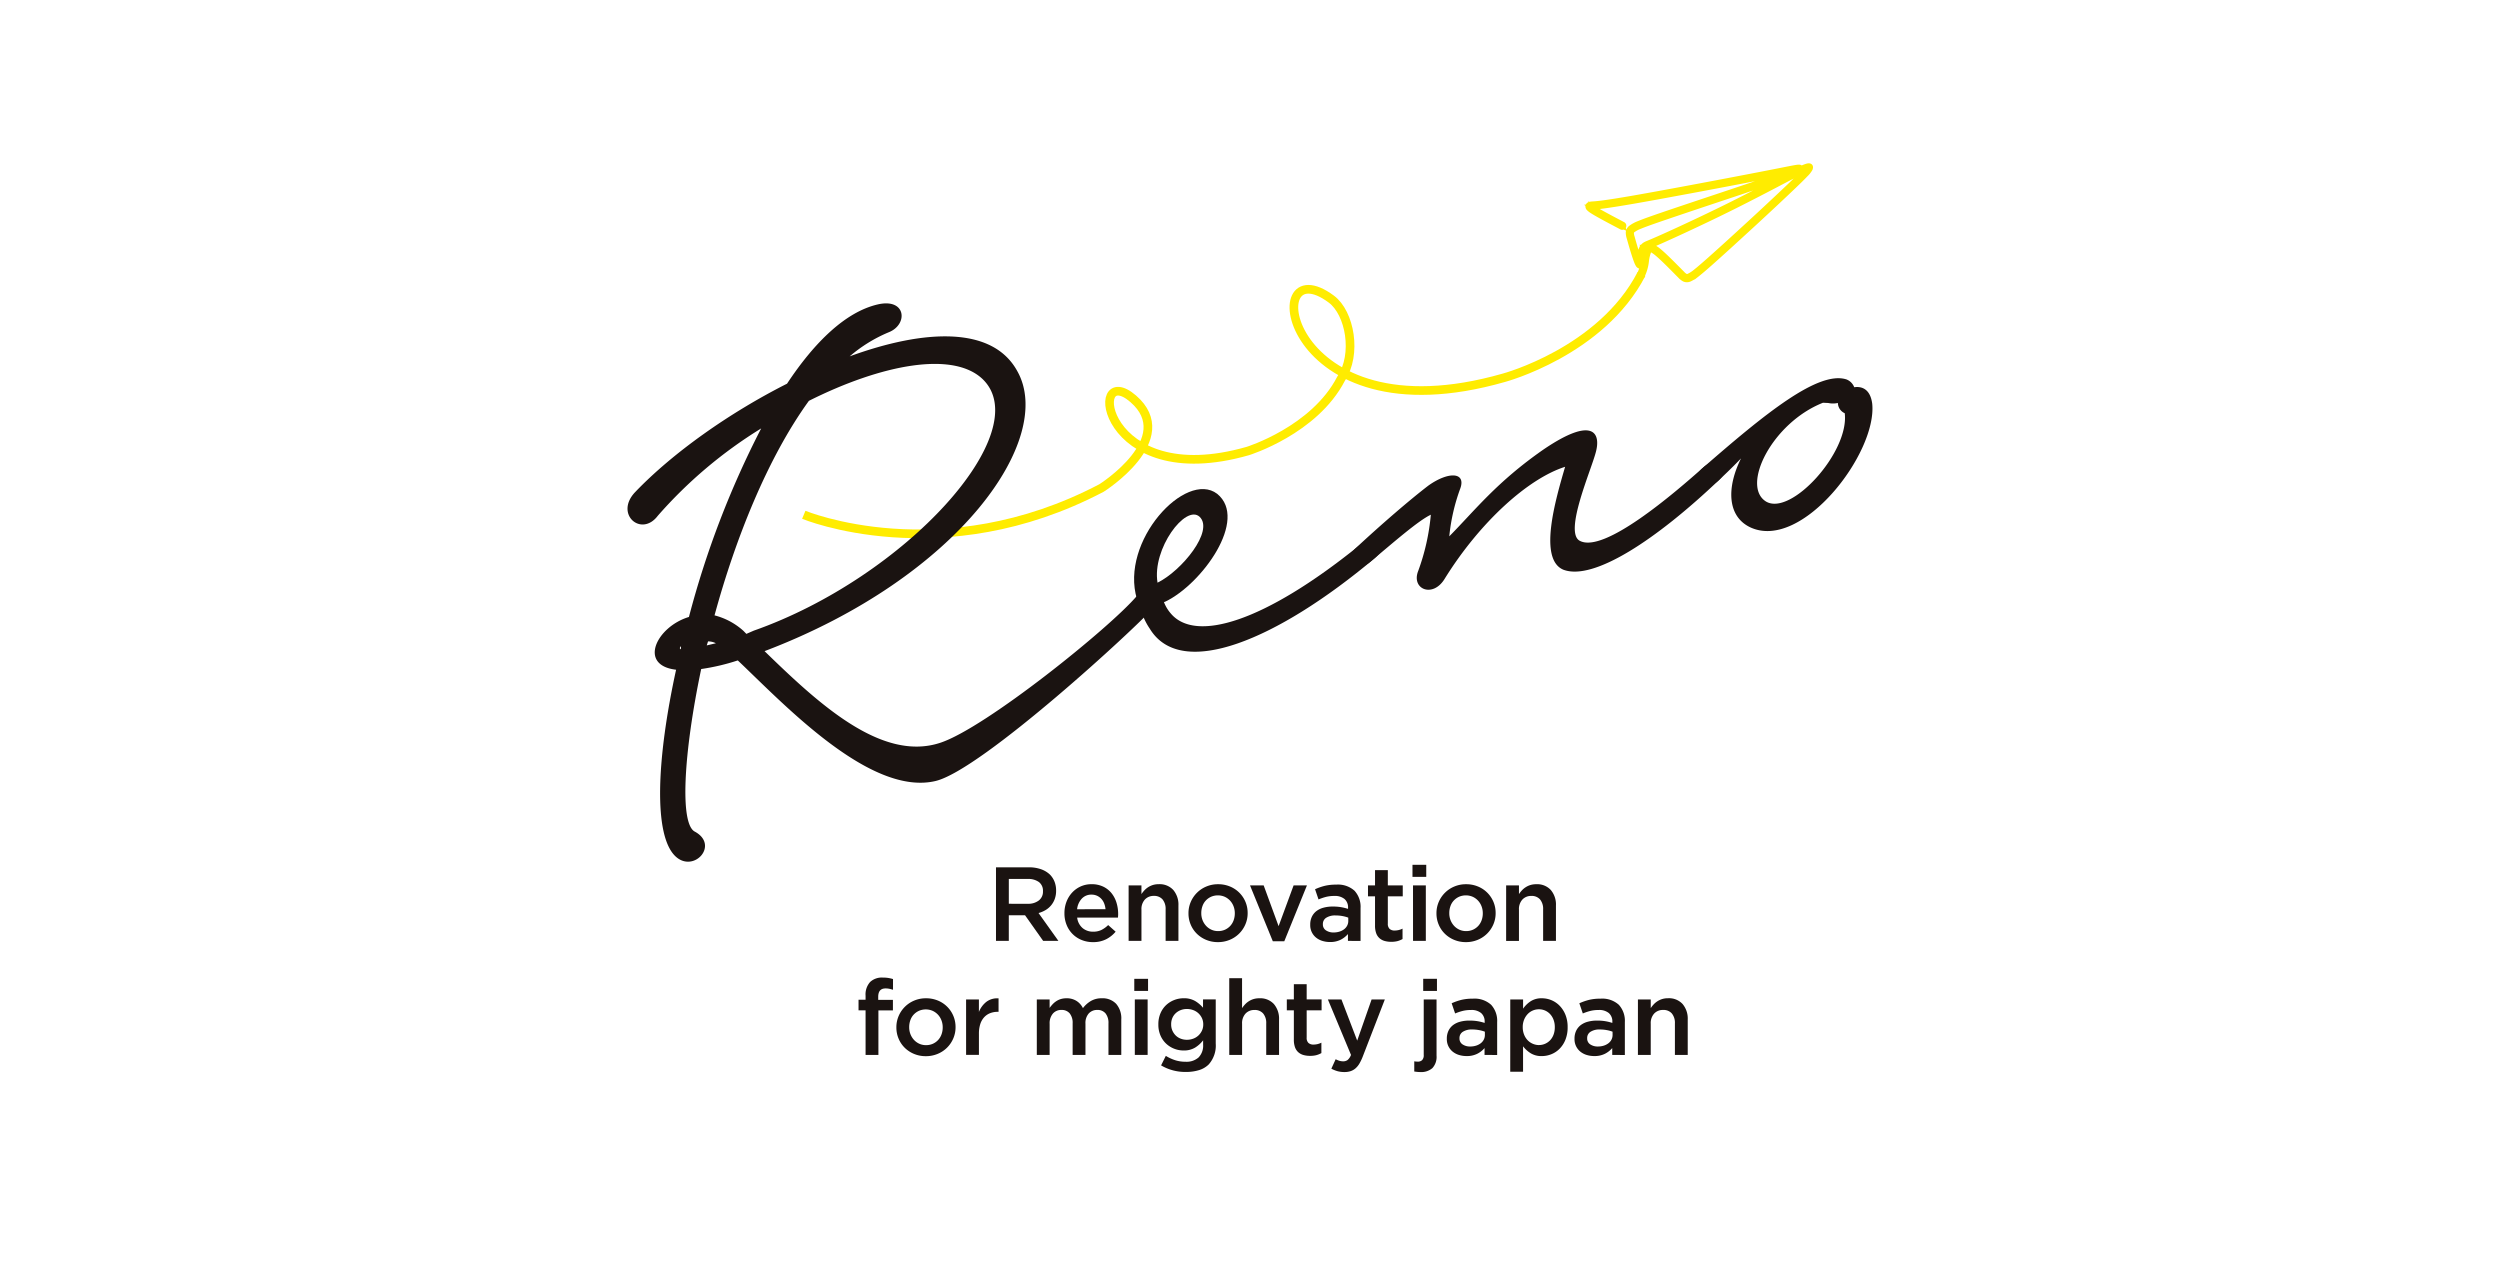 <svg xmlns="http://www.w3.org/2000/svg" xmlns:xlink="http://www.w3.org/1999/xlink" width="375" height="193" viewBox="0 0 375 193">
  <defs>
    <clipPath id="clip-path">
      <rect id="長方形_10311" data-name="長方形 10311" width="375" height="193" transform="translate(233 7659)" fill="#fff" stroke="#707070" stroke-width="1"/>
    </clipPath>
  </defs>
  <g id="マスクグループ_29449" data-name="マスクグループ 29449" transform="translate(-233 -7659)" clip-path="url(#clip-path)">
    <g id="グループ_35189" data-name="グループ 35189" transform="translate(242.245 7331.26)">
      <g id="グループ_443" data-name="グループ 443" transform="translate(119.535 457.458)">
        <g id="グループ_442" data-name="グループ 442" transform="translate(0)">
          <path id="パス_320" data-name="パス 320" d="M152.73,481.766h4.919a5.4,5.4,0,0,1,1.844.291,3.713,3.713,0,0,1,1.34.812,3.2,3.2,0,0,1,.678,1.056,3.585,3.585,0,0,1,.236,1.325v.031a3.573,3.573,0,0,1-.2,1.222,3.212,3.212,0,0,1-.543.961,3.27,3.27,0,0,1-.828.71,4.136,4.136,0,0,1-1.064.45l2.979,4.177h-2.286l-2.719-3.846h-2.435V492.8H152.73Zm4.77,5.469a2.567,2.567,0,0,0,1.66-.5,1.648,1.648,0,0,0,.616-1.353v-.032a1.631,1.631,0,0,0-.6-1.369,2.7,2.7,0,0,0-1.692-.467h-2.83v3.72Z" transform="translate(-132.111 -481.387)" fill="#1a1311"/>
          <path id="パス_321" data-name="パス 321" d="M169.606,493.566a4.425,4.425,0,0,1-1.679-.316A4.022,4.022,0,0,1,165.666,491a4.53,4.53,0,0,1-.332-1.757v-.032a4.708,4.708,0,0,1,.3-1.686,4.238,4.238,0,0,1,.843-1.379,3.966,3.966,0,0,1,1.285-.93,3.9,3.9,0,0,1,1.639-.339,3.945,3.945,0,0,1,1.742.362,3.586,3.586,0,0,1,1.246.977,4.268,4.268,0,0,1,.749,1.426,5.745,5.745,0,0,1,.252,1.711c0,.084,0,.171-.008.26s-.013.181-.023.275h-6.116a2.43,2.43,0,0,0,.812,1.569,2.4,2.4,0,0,0,1.584.543,2.778,2.778,0,0,0,1.229-.253,3.962,3.962,0,0,0,1.025-.74l1.119.993a4.611,4.611,0,0,1-1.426,1.136A4.291,4.291,0,0,1,169.606,493.566Zm1.891-4.934a3.223,3.223,0,0,0-.2-.858,2.186,2.186,0,0,0-.426-.694,2.015,2.015,0,0,0-.638-.465,1.964,1.964,0,0,0-.843-.174,1.924,1.924,0,0,0-1.458.607,2.74,2.74,0,0,0-.7,1.584Z" transform="translate(-134.447 -481.965)" fill="#1a1311"/>
          <path id="パス_322" data-name="パス 322" d="M177.15,485.055h1.923v1.305a4.573,4.573,0,0,1,.448-.564,2.917,2.917,0,0,1,1.273-.8,2.954,2.954,0,0,1,.872-.119,2.767,2.767,0,0,1,2.185.867,3.384,3.384,0,0,1,.77,2.333v5.3H182.7v-4.718a2.212,2.212,0,0,0-.461-1.5,1.642,1.642,0,0,0-1.305-.527,1.771,1.771,0,0,0-1.343.543,2.118,2.118,0,0,0-.516,1.518v4.687H177.15Z" transform="translate(-136.637 -481.965)" fill="#1a1311"/>
          <path id="パス_323" data-name="パス 323" d="M192.583,493.566a4.524,4.524,0,0,1-1.758-.339,4.348,4.348,0,0,1-1.4-.922,4.156,4.156,0,0,1-.922-1.371,4.27,4.27,0,0,1-.332-1.671v-.032a4.231,4.231,0,0,1,.339-1.687,4.345,4.345,0,0,1,2.333-2.316,4.445,4.445,0,0,1,1.773-.347,4.562,4.562,0,0,1,1.774.339,4.26,4.26,0,0,1,2.656,3.98v.031a4.17,4.17,0,0,1-.339,1.67,4.315,4.315,0,0,1-2.341,2.318A4.532,4.532,0,0,1,192.583,493.566Zm.031-1.655a2.464,2.464,0,0,0,1.042-.213,2.418,2.418,0,0,0,.791-.575,2.5,2.5,0,0,0,.5-.843,3,3,0,0,0,.173-1.017v-.032a2.871,2.871,0,0,0-.188-1.04,2.613,2.613,0,0,0-.525-.851,2.532,2.532,0,0,0-.8-.576,2.591,2.591,0,0,0-2.052,0,2.5,2.5,0,0,0-.791.569,2.383,2.383,0,0,0-.5.843,3.055,3.055,0,0,0-.172,1.025v.031a2.8,2.8,0,0,0,.187,1.032,2.722,2.722,0,0,0,.525.851,2.463,2.463,0,0,0,.8.583A2.388,2.388,0,0,0,192.614,491.911Z" transform="translate(-138.679 -481.965)" fill="#1a1311"/>
          <path id="パス_324" data-name="パス 324" d="M199.5,485.094h2.049l2.239,6.116,2.253-6.116h2l-3.4,8.385h-1.718Z" transform="translate(-140.779 -482.004)" fill="#1a1311"/>
          <path id="パス_325" data-name="パス 325" d="M216.247,493.388v-1.025a3.559,3.559,0,0,1-1.088.851,3.435,3.435,0,0,1-1.607.346,3.807,3.807,0,0,1-1.135-.165,2.794,2.794,0,0,1-.938-.488,2.38,2.38,0,0,1-.89-1.916v-.031a2.707,2.707,0,0,1,.252-1.206,2.361,2.361,0,0,1,.7-.851,3.052,3.052,0,0,1,1.072-.5,5.241,5.241,0,0,1,1.348-.166,7.363,7.363,0,0,1,1.284.1,7.73,7.73,0,0,1,1.017.252v-.157a1.656,1.656,0,0,0-.528-1.324,2.257,2.257,0,0,0-1.521-.458,5.124,5.124,0,0,0-1.261.142,8.363,8.363,0,0,0-1.119.379l-.52-1.529a8.788,8.788,0,0,1,1.418-.5,7.039,7.039,0,0,1,1.75-.19,3.7,3.7,0,0,1,2.758.922,3.564,3.564,0,0,1,.9,2.594v4.933Zm.047-3.484a4.861,4.861,0,0,0-.859-.236,5.634,5.634,0,0,0-1.048-.094,2.454,2.454,0,0,0-1.4.347,1.089,1.089,0,0,0-.5.946v.032a1.036,1.036,0,0,0,.464.914,1.992,1.992,0,0,0,1.143.315,2.888,2.888,0,0,0,.875-.127,2.251,2.251,0,0,0,.7-.354,1.625,1.625,0,0,0,.465-.552,1.551,1.551,0,0,0,.165-.717Z" transform="translate(-142.835 -481.975)" fill="#1a1311"/>
          <path id="パス_326" data-name="パス 326" d="M224.691,493.037a3.543,3.543,0,0,1-.965-.125,1.98,1.98,0,0,1-.771-.41,1.825,1.825,0,0,1-.5-.749,3.3,3.3,0,0,1-.175-1.159v-4.382h-1.056v-1.638h1.056v-2.286H224.2v2.286h2.238v1.638H224.2V490.3a1.032,1.032,0,0,0,.267.8,1.084,1.084,0,0,0,.757.245,2.61,2.61,0,0,0,1.182-.284v1.56a3.333,3.333,0,0,1-.771.316A3.707,3.707,0,0,1,224.691,493.037Z" transform="translate(-144.806 -481.484)" fill="#1a1311"/>
          <path id="パス_327" data-name="パス 327" d="M229.417,481.3h2.065v1.813h-2.065Zm.079,3.09h1.923v8.322H229.5Z" transform="translate(-146.325 -481.301)" fill="#1a1311"/>
          <path id="パス_328" data-name="パス 328" d="M238.245,493.566a4.524,4.524,0,0,1-1.758-.339,4.348,4.348,0,0,1-1.4-.922,4.155,4.155,0,0,1-.922-1.371,4.27,4.27,0,0,1-.332-1.671v-.032a4.231,4.231,0,0,1,.339-1.687,4.345,4.345,0,0,1,2.333-2.316,4.446,4.446,0,0,1,1.773-.347,4.561,4.561,0,0,1,1.773.339,4.259,4.259,0,0,1,2.325,2.3,4.256,4.256,0,0,1,.332,1.68v.031a4.183,4.183,0,0,1-.339,1.67,4.32,4.32,0,0,1-2.341,2.318A4.532,4.532,0,0,1,238.245,493.566Zm.032-1.655a2.462,2.462,0,0,0,1.041-.213,2.418,2.418,0,0,0,.791-.575,2.5,2.5,0,0,0,.5-.843,3,3,0,0,0,.173-1.017v-.032a2.872,2.872,0,0,0-.188-1.04,2.614,2.614,0,0,0-.525-.851,2.532,2.532,0,0,0-.8-.576,2.591,2.591,0,0,0-2.052,0,2.492,2.492,0,0,0-.79.569,2.374,2.374,0,0,0-.5.843,3.055,3.055,0,0,0-.172,1.025v.031a2.82,2.82,0,0,0,.187,1.032,2.737,2.737,0,0,0,.525.851,2.462,2.462,0,0,0,.8.583A2.39,2.39,0,0,0,238.277,491.911Z" transform="translate(-147.143 -481.965)" fill="#1a1311"/>
          <path id="パス_329" data-name="パス 329" d="M246.663,485.055h1.923v1.305a4.652,4.652,0,0,1,.448-.564,2.888,2.888,0,0,1,.566-.469,2.858,2.858,0,0,1,.707-.327,2.963,2.963,0,0,1,.872-.119,2.769,2.769,0,0,1,2.185.867,3.384,3.384,0,0,1,.77,2.333v5.3h-1.923v-4.718a2.212,2.212,0,0,0-.461-1.5,1.643,1.643,0,0,0-1.305-.527,1.774,1.774,0,0,0-1.344.543,2.118,2.118,0,0,0-.516,1.518v4.687h-1.923Z" transform="translate(-149.522 -481.965)" fill="#1a1311"/>
          <path id="パス_330" data-name="パス 330" d="M128.475,506.986h-1.056v-1.592h1.056v-.6a2.792,2.792,0,0,1,.684-2.064,2.561,2.561,0,0,1,1.885-.662,5.2,5.2,0,0,1,.868.063,6.063,6.063,0,0,1,.678.158V503.9a5.128,5.128,0,0,0-.544-.149,2.792,2.792,0,0,0-.575-.055q-1.1,0-1.1,1.26v.458h2.206v1.576H130.4v6.684h-1.923Z" transform="translate(-127.419 -485.15)" fill="#1a1311"/>
          <path id="パス_331" data-name="パス 331" d="M138.8,514.566a4.525,4.525,0,0,1-1.758-.339,4.349,4.349,0,0,1-1.4-.922,4.16,4.16,0,0,1-.922-1.371,4.27,4.27,0,0,1-.332-1.671v-.032a4.232,4.232,0,0,1,.339-1.687,4.346,4.346,0,0,1,2.333-2.316,4.449,4.449,0,0,1,1.774-.347,4.56,4.56,0,0,1,1.773.339,4.257,4.257,0,0,1,2.325,2.3,4.257,4.257,0,0,1,.332,1.68v.031a4.184,4.184,0,0,1-.339,1.67,4.321,4.321,0,0,1-2.341,2.318A4.535,4.535,0,0,1,138.8,514.566Zm.032-1.655a2.462,2.462,0,0,0,1.041-.213,2.417,2.417,0,0,0,.791-.575,2.5,2.5,0,0,0,.5-.843,2.974,2.974,0,0,0,.173-1.017v-.032a2.872,2.872,0,0,0-.188-1.04,2.6,2.6,0,0,0-.525-.851,2.532,2.532,0,0,0-.8-.576,2.591,2.591,0,0,0-2.052,0,2.493,2.493,0,0,0-.79.569,2.374,2.374,0,0,0-.5.843,3.055,3.055,0,0,0-.172,1.025v.031a2.819,2.819,0,0,0,.187,1.032,2.736,2.736,0,0,0,.525.851,2.462,2.462,0,0,0,.8.583A2.389,2.389,0,0,0,138.836,512.911Z" transform="translate(-128.711 -485.857)" fill="#1a1311"/>
          <path id="パス_332" data-name="パス 332" d="M147.223,506.057h1.923v1.875a3.662,3.662,0,0,1,1.119-1.514,2.679,2.679,0,0,1,1.828-.52v2.018h-.11a3.127,3.127,0,0,0-1.151.2,2.423,2.423,0,0,0-.9.615,2.794,2.794,0,0,0-.583,1.032,4.636,4.636,0,0,0-.2,1.443v3.168h-1.923Z" transform="translate(-131.09 -485.86)" fill="#1a1311"/>
          <path id="パス_333" data-name="パス 333" d="M160.243,506.055h1.923v1.273a5.526,5.526,0,0,1,.44-.54,3.024,3.024,0,0,1,.542-.461,2.6,2.6,0,0,1,.691-.327,2.911,2.911,0,0,1,.857-.119,2.711,2.711,0,0,1,1.516.406,2.67,2.67,0,0,1,.951,1.073,4.1,4.1,0,0,1,1.193-1.073,3.16,3.16,0,0,1,1.636-.406,2.8,2.8,0,0,1,2.15.827,3.323,3.323,0,0,1,.774,2.357v5.312h-1.923v-4.718a2.279,2.279,0,0,0-.439-1.51,1.535,1.535,0,0,0-1.239-.519,1.675,1.675,0,0,0-1.279.527,2.162,2.162,0,0,0-.494,1.533v4.687h-1.923v-4.734a2.25,2.25,0,0,0-.44-1.494,1.535,1.535,0,0,0-1.239-.519,1.634,1.634,0,0,0-1.286.551,2.22,2.22,0,0,0-.486,1.525v4.671h-1.923Z" transform="translate(-133.503 -485.857)" fill="#1a1311"/>
          <path id="パス_334" data-name="パス 334" d="M178.193,502.3h2.065v1.813h-2.065Zm.079,3.09h1.923v8.322h-1.923Z" transform="translate(-136.83 -485.194)" fill="#1a1311"/>
          <path id="パス_335" data-name="パス 335" d="M186.755,516.93a7.09,7.09,0,0,1-3.72-.983l.71-1.429a6.358,6.358,0,0,0,1.387.647,5.046,5.046,0,0,0,1.576.236,2.714,2.714,0,0,0,1.954-.649,2.537,2.537,0,0,0,.678-1.917v-.649a4.492,4.492,0,0,1-1.214,1.1,3.233,3.233,0,0,1-1.718.425,3.81,3.81,0,0,1-1.418-.268,3.752,3.752,0,0,1-1.206-.765,3.649,3.649,0,0,1-.843-1.221,4.071,4.071,0,0,1-.315-1.639v-.032a4.134,4.134,0,0,1,.315-1.647,3.643,3.643,0,0,1,.843-1.229,3.744,3.744,0,0,1,1.214-.764,3.833,3.833,0,0,1,1.411-.268,3.3,3.3,0,0,1,1.742.418,4.715,4.715,0,0,1,1.175,1v-1.245h1.906v6.62a4.256,4.256,0,0,1-1.056,3.136,3.48,3.48,0,0,1-1.426.843A6.518,6.518,0,0,1,186.755,516.93Zm.157-4.824a2.685,2.685,0,0,0,.938-.165,2.3,2.3,0,0,0,.78-.473,2.367,2.367,0,0,0,.529-.725,2.137,2.137,0,0,0,.2-.922v-.032a2.176,2.176,0,0,0-.2-.938,2.367,2.367,0,0,0-.529-.725,2.291,2.291,0,0,0-.78-.472,2.685,2.685,0,0,0-.938-.166,2.531,2.531,0,0,0-.93.166,2.316,2.316,0,0,0-.749.464,2.1,2.1,0,0,0-.505.718,2.337,2.337,0,0,0-.181.938v.031a2.248,2.248,0,0,0,.189.938,2.378,2.378,0,0,0,.5.725,2.162,2.162,0,0,0,.749.473A2.554,2.554,0,0,0,186.913,512.107Z" transform="translate(-137.652 -485.857)" fill="#1a1311"/>
          <path id="パス_336" data-name="パス 336" d="M195.678,502.186H197.6v4.489a4.647,4.647,0,0,1,.448-.564,2.9,2.9,0,0,1,.565-.469,2.866,2.866,0,0,1,.708-.327,2.961,2.961,0,0,1,.872-.119,2.766,2.766,0,0,1,2.184.867,3.384,3.384,0,0,1,.771,2.333v5.3h-1.923v-4.718a2.208,2.208,0,0,0-.461-1.5,1.641,1.641,0,0,0-1.3-.527,1.773,1.773,0,0,0-1.344.542,2.118,2.118,0,0,0-.516,1.518v4.687h-1.923Z" transform="translate(-140.071 -485.172)" fill="#1a1311"/>
          <path id="パス_337" data-name="パス 337" d="M209.745,514.037a3.532,3.532,0,0,1-.965-.125,1.975,1.975,0,0,1-.771-.41,1.824,1.824,0,0,1-.5-.749,3.321,3.321,0,0,1-.175-1.159v-4.382h-1.056v-1.638h1.056v-2.286h1.923v2.286h2.238v1.638h-2.238V511.3a1.029,1.029,0,0,0,.268.8,1.082,1.082,0,0,0,.756.245,2.616,2.616,0,0,0,1.183-.284v1.56a3.339,3.339,0,0,1-.772.316A3.71,3.71,0,0,1,209.745,514.037Z" transform="translate(-142.036 -485.377)" fill="#1a1311"/>
          <path id="パス_338" data-name="パス 338" d="M216.332,516.986a3.866,3.866,0,0,1-1.064-.134,4.61,4.61,0,0,1-.907-.371l.647-1.418a3.222,3.222,0,0,0,.543.229,1.932,1.932,0,0,0,.575.086,1.08,1.08,0,0,0,.678-.205,1.878,1.878,0,0,0,.505-.756l-3.468-8.322h2.033l2.364,6.178,2.16-6.178h1.986l-3.31,8.559a7.154,7.154,0,0,1-.521,1.088,2.825,2.825,0,0,1-.6.717,2.162,2.162,0,0,1-.725.4A2.954,2.954,0,0,1,216.332,516.986Z" transform="translate(-143.438 -485.897)" fill="#1a1311"/>
          <path id="パス_339" data-name="パス 339" d="M230.66,516.283a4.47,4.47,0,0,1-.481-.024c-.142-.016-.286-.034-.433-.056v-1.528a3.257,3.257,0,0,0,.53.047.907.907,0,0,0,.648-.228,1.045,1.045,0,0,0,.241-.781v-8.322h1.923v8.432a2.471,2.471,0,0,1-.623,1.868A2.52,2.52,0,0,1,230.66,516.283Zm.426-13.982h2.064v1.813h-2.064Z" transform="translate(-146.386 -485.194)" fill="#1a1311"/>
          <path id="パス_340" data-name="パス 340" d="M241.4,514.387v-1.025a3.558,3.558,0,0,1-1.088.851,3.434,3.434,0,0,1-1.607.346,3.8,3.8,0,0,1-1.135-.165,2.791,2.791,0,0,1-.938-.488,2.381,2.381,0,0,1-.89-1.916v-.031a2.7,2.7,0,0,1,.253-1.206,2.344,2.344,0,0,1,.7-.851,3.047,3.047,0,0,1,1.071-.5,5.249,5.249,0,0,1,1.348-.166,7.355,7.355,0,0,1,1.284.1,7.634,7.634,0,0,1,1.017.252v-.157a1.654,1.654,0,0,0-.528-1.324,2.257,2.257,0,0,0-1.521-.458,5.132,5.132,0,0,0-1.261.142,8.361,8.361,0,0,0-1.119.379l-.52-1.529a8.806,8.806,0,0,1,1.418-.5,7.055,7.055,0,0,1,1.75-.19,3.7,3.7,0,0,1,2.758.922,3.564,3.564,0,0,1,.9,2.594v4.933Zm.047-3.484a4.84,4.84,0,0,0-.859-.236,5.619,5.619,0,0,0-1.048-.095,2.456,2.456,0,0,0-1.4.347,1.089,1.089,0,0,0-.5.946v.032a1.035,1.035,0,0,0,.465.914,1.988,1.988,0,0,0,1.143.315,2.882,2.882,0,0,0,.874-.127,2.268,2.268,0,0,0,.7-.354,1.621,1.621,0,0,0,.464-.552,1.54,1.54,0,0,0,.165-.717Z" transform="translate(-147.498 -485.868)" fill="#1a1311"/>
          <path id="パス_341" data-name="パス 341" d="M247.423,506.055h1.923v1.386a4.166,4.166,0,0,1,1.132-1.111,2.973,2.973,0,0,1,1.682-.449,3.741,3.741,0,0,1,1.431.283,3.666,3.666,0,0,1,1.234.836,4.17,4.17,0,0,1,.873,1.355,4.829,4.829,0,0,1,.33,1.845v.031a4.918,4.918,0,0,1-.323,1.844,4.052,4.052,0,0,1-.865,1.356,3.632,3.632,0,0,1-1.242.836,3.8,3.8,0,0,1-1.439.284,3.039,3.039,0,0,1-1.7-.442,4.365,4.365,0,0,1-1.117-1.024V516.9h-1.923Zm4.3,6.841a2.294,2.294,0,0,0,.922-.189,2.318,2.318,0,0,0,.757-.529,2.466,2.466,0,0,0,.512-.835,3.1,3.1,0,0,0,.189-1.111V510.2a3.049,3.049,0,0,0-.189-1.1,2.555,2.555,0,0,0-.512-.843,2.277,2.277,0,0,0-1.679-.726,2.321,2.321,0,0,0-.93.19,2.254,2.254,0,0,0-.772.543,2.7,2.7,0,0,0-.528.843,2.89,2.89,0,0,0-.2,1.088v.031a2.946,2.946,0,0,0,.2,1.095,2.582,2.582,0,0,0,.528.844,2.322,2.322,0,0,0,.772.536A2.347,2.347,0,0,0,251.726,512.9Z" transform="translate(-149.663 -485.857)" fill="#1a1311"/>
          <path id="パス_342" data-name="パス 342" d="M264.91,514.387v-1.025a3.558,3.558,0,0,1-1.087.851,3.434,3.434,0,0,1-1.607.346,3.8,3.8,0,0,1-1.135-.165,2.791,2.791,0,0,1-.939-.488,2.38,2.38,0,0,1-.89-1.916v-.031a2.7,2.7,0,0,1,.253-1.206,2.351,2.351,0,0,1,.7-.851,3.057,3.057,0,0,1,1.072-.5,5.248,5.248,0,0,1,1.348-.166,7.354,7.354,0,0,1,1.284.1,7.7,7.7,0,0,1,1.017.252v-.157a1.657,1.657,0,0,0-.528-1.324,2.257,2.257,0,0,0-1.521-.458,5.127,5.127,0,0,0-1.261.142,8.363,8.363,0,0,0-1.119.379l-.52-1.529a8.779,8.779,0,0,1,1.418-.5,7.05,7.05,0,0,1,1.75-.19,3.7,3.7,0,0,1,2.758.922,3.564,3.564,0,0,1,.9,2.594v4.933Zm.047-3.484a4.858,4.858,0,0,0-.859-.236,5.626,5.626,0,0,0-1.048-.095,2.454,2.454,0,0,0-1.4.347,1.089,1.089,0,0,0-.5.946v.032a1.035,1.035,0,0,0,.465.914,1.987,1.987,0,0,0,1.142.315,2.888,2.888,0,0,0,.875-.127,2.254,2.254,0,0,0,.7-.354,1.624,1.624,0,0,0,.465-.552,1.55,1.55,0,0,0,.165-.717Z" transform="translate(-151.855 -485.868)" fill="#1a1311"/>
          <path id="パス_343" data-name="パス 343" d="M270.929,506.055h1.923v1.3a4.663,4.663,0,0,1,.447-.564,2.912,2.912,0,0,1,.566-.469,2.861,2.861,0,0,1,.707-.327,2.963,2.963,0,0,1,.872-.119,2.77,2.77,0,0,1,2.185.867,3.384,3.384,0,0,1,.77,2.333v5.3h-1.923v-4.718a2.212,2.212,0,0,0-.461-1.5,1.643,1.643,0,0,0-1.305-.527,1.774,1.774,0,0,0-1.344.542,2.117,2.117,0,0,0-.515,1.518v4.687h-1.923Z" transform="translate(-154.02 -485.857)" fill="#1a1311"/>
        </g>
      </g>
      <g id="グループ_447" data-name="グループ 447" transform="translate(84.886 352.666)">
        <g id="グループ_444" data-name="グループ 444" transform="translate(26.436)">
          <path id="パス_344" data-name="パス 344" d="M269.612,368.7a6.526,6.526,0,0,0,.5-1.9,6.324,6.324,0,0,1,.357-1.509.953.953,0,0,1,.282-.414.586.586,0,0,1,.449-.112,1.394,1.394,0,0,1,.523.2,5.154,5.154,0,0,1,.675.49c.777.644,1.905,1.784,2.779,2.666.111.1.236.239.344.347l.325.325a2.077,2.077,0,0,0,.511.42.615.615,0,0,0,.528-.019,4.942,4.942,0,0,0,1.066-.7c.475-.375,1.082-.9,1.877-1.6.779-.69,1.734-1.548,2.775-2.493,1.094-.994,2.3-2.1,3.51-3.212s2.413-2.231,3.5-3.251c1.034-.968,1.975-1.857,2.733-2.583s1.324-1.283,1.709-1.685a3.67,3.67,0,0,0,.625-.757c.041-.105-.1.167-.182.2-.213.094-.54.252-.965.462-.873.432-2.087,1.066-3.514,1.811L290,355.4c-1.839.96-4.029,2.1-6.283,3.229-.823.411-1.649.818-2.461,1.212-.9.44-1.793.865-2.64,1.267-.98.464-1.912.9-2.757,1.291-1.005.465-1.878.862-2.557,1.167s-1.171.521-1.529.675-.6.252-.767.323c-.107.045-.186.077-.244.1s-.109.049-.155.074a1.045,1.045,0,0,0-.172.111.873.873,0,0,0-.161.172,1.242,1.242,0,0,0-.147.286,2.4,2.4,0,0,0-.112.446c-.018.112-.033.239-.046.37s-.023.267-.033.4c-.018.236-.036.462-.065.639a.6.6,0,0,1-.18.408.225.225,0,0,1-.219.022.432.432,0,0,1-.179-.173,3.1,3.1,0,0,1-.226-.482c-.092-.235-.195-.528-.3-.85-.125-.383-.255-.8-.377-1.211-.156-.525-.3-1.041-.412-1.444a2.533,2.533,0,0,1-.142-.829.946.946,0,0,1,.4-.684,4.948,4.948,0,0,1,1.174-.625c.56-.234,1.308-.506,2.3-.854,1.071-.374,2.431-.835,3.931-1.339,1.469-.494,3.128-1.047,4.781-1.6,1.377-.459,2.75-.917,4.091-1.366,1.313-.441,2.513-.846,3.493-1.182,1.089-.374,1.964-.684,2.666-.938s1.215-.451,1.607-.608l.006,0-1.124.222c-.781.155-1.813.358-3.171.622-1.482.288-3.351.647-5.382,1.034-1.858.353-3.786.718-5.6,1.056-1.632.3-3.245.6-4.735.874-1.329.242-2.557.462-3.611.645-2.262.393-3.664.607-4.563.727s-1.3.145-1.557.161l-.155.011-.163.015.016.013a4.106,4.106,0,0,0,.383.269c.793.51,2.568,1.445,4.344,2.38l0,0h0a.187.187,0,0,1,.093.11.19.19,0,0,1-.013.143.186.186,0,0,1-.11.093.191.191,0,0,1-.143-.013l-.015-.008c-1.781-.938-3.558-1.875-4.362-2.392a2.928,2.928,0,0,1-.477-.361.426.426,0,0,1-.16-.3.274.274,0,0,1,.2-.249,1.315,1.315,0,0,1,.375-.071l.16-.011c.252-.016.641-.041,1.536-.16s2.287-.332,4.543-.724c1.032-.18,2.258-.4,3.6-.644,1.475-.268,3.092-.567,4.743-.876,1.967-.367,3.887-.73,5.627-1.061,2.015-.383,3.874-.741,5.35-1.027,1.356-.264,2.389-.467,3.17-.622l.067-.013c1.8-.356,2.286-.451,2.4-.35a.242.242,0,0,1,.052.064l.016.042h0a.151.151,0,0,1,0,.047.183.183,0,0,1-.017.071,6.279,6.279,0,0,1,1.034-.426c.38-.095.522,0,.386.352a3.714,3.714,0,0,1-.683.855c-.394.416-.968.981-1.741,1.722-.744.713-1.686,1.6-2.733,2.582-1.1,1.027-2.3,2.145-3.509,3.256s-2.4,2.2-3.511,3.213c-1.049.952-2,1.812-2.779,2.5-.808.715-1.425,1.246-1.909,1.628a5.265,5.265,0,0,1-1.14.741.956.956,0,0,1-.8.033,2.323,2.323,0,0,1-.646-.516c-.156-.154-.4-.4-.666-.671l0,0c-.867-.876-1.987-2.006-2.753-2.643a5.053,5.053,0,0,0-.606-.445,1.07,1.07,0,0,0-.4-.163.233.233,0,0,0-.187.051.61.61,0,0,0-.154.242,6.2,6.2,0,0,0-.342,1.458,6.728,6.728,0,0,1-.519,1.967Zm-2.723-7.095-.008,0c-.878-.463-1.756-.925-2.516-1.337.758.411,1.633.872,2.51,1.334l.015.007Zm-4.363-2.391c.309.2.764.46,1.31.762-.545-.3-1-.563-1.31-.762l-.053-.035.053.035Zm1.362.789.434.238-.434-.238Zm-1.512-1.43-.031,0,.188-.013c.12-.007.269-.017.487-.037-.217.02-.367.029-.486.037l-.158.011ZM276,356.342c-1.22.227-2.417.448-3.545.653,1.122-.2,2.319-.425,3.545-.653Zm6.6-1.242c-1.647.313-3.354.635-5,.943,1.726-.323,3.413-.642,4.964-.938,2.016-.383,3.887-.743,5.382-1.034,1.356-.263,2.389-.468,3.17-.622l.684-.135-.684.135c-.781.154-1.813.358-3.17.622-1.463.284-3.321.642-5.35,1.028Zm9.744-1.512.213-.086-.213.086c-.386.156-.909.354-1.612.61l-.32.116.328-.119c.695-.252,1.216-.45,1.6-.607Zm-.246.3c-.341.133-.767.293-1.295.484-.7.253-1.575.563-2.682.943-1.042.358-2.239.763-3.516,1.191-1.249.419-2.657.888-4.071,1.36-1.619.539-3.246,1.082-4.778,1.6-1.5.505-2.861.966-3.928,1.339-.983.343-1.72.611-2.266.837a4.7,4.7,0,0,0-1.1.578.606.606,0,0,0-.259.454,2.306,2.306,0,0,0,.124.671c.109.4.254.91.411,1.437.123.412.252.829.373,1.2.1.311.2.594.289.819.037.1.072.179.1.25.017-.147.033-.34.048-.544.011-.134.021-.272.034-.411s.028-.27.048-.392a2.75,2.75,0,0,1,.134-.524,1.573,1.573,0,0,1,.191-.366,1.181,1.181,0,0,1,.228-.244,1.432,1.432,0,0,1,.233-.151c.057-.031.112-.057.178-.086l.255-.107c.332-.138.944-.39,2.285-.992.688-.309,1.562-.706,2.553-1.165.838-.388,1.769-.823,2.754-1.29.853-.4,1.742-.83,2.64-1.267.817-.4,1.642-.8,2.455-1.209,2.241-1.119,4.434-2.265,6.276-3.226l.013-.007c.745-.389,1.433-.748,1.984-1.033l.283-.146Zm-11.622,3.8,2.707-.9-2.707.9-3.619,1.208,3.619-1.208Zm-12.458,4.973a.774.774,0,0,1,.328-.588.769.769,0,0,0-.334.553,2.431,2.431,0,0,0,.135.765c.056.2.122.439.194.691-.072-.25-.137-.485-.194-.691a2.379,2.379,0,0,1-.13-.73Zm.916,3.377c-.044-.135-.089-.274-.134-.417.045.143.09.283.134.417.032.1.064.191.094.283-.031-.091-.063-.186-.094-.283Zm.645,1.384,0,0,0,0Zm.16-.9-.013.169.013-.169c.011-.132.021-.269.034-.4.007-.081.016-.162.026-.238-.01.076-.019.156-.026.236-.013.131-.024.271-.034.407Zm.205-1.275a2.165,2.165,0,0,0-.081.271,2.28,2.28,0,0,1,.078-.263,1.424,1.424,0,0,1,.17-.33,1.063,1.063,0,0,1,.2-.209,1.285,1.285,0,0,1,.2-.13c.052-.028.1-.052.168-.081s.143-.061.249-.1l.353-.147-.353.147c-.106.044-.183.076-.251.106s-.114.051-.165.079a1.284,1.284,0,0,0-.2.132,1.069,1.069,0,0,0-.194.208,1.442,1.442,0,0,0-.167.322Zm5.826-3.006c-.932.431-1.75.8-2.406,1.1.664-.3,1.483-.672,2.406-1.1.839-.389,1.769-.824,2.755-1.29.85-.4,1.739-.829,2.639-1.266.817-.4,1.643-.8,2.459-1.211,1.193-.6,2.371-1.2,3.489-1.777-1.117.578-2.295,1.18-3.489,1.777-.82.41-1.645.815-2.456,1.21-.9.439-1.793.865-2.642,1.268-.979.464-1.911.9-2.756,1.29Zm14.133-7,.013-.007-.154.08.141-.073Zm-1.171.611c-.519.27-1.057.551-1.611.837.553-.286,1.092-.566,1.611-.837Zm6.117-2.864.006-.016-.015.036.009-.02Zm-2.379,2.51.34-.327-.34.327c-.745.714-1.688,1.6-2.736,2.584-1.1,1.026-2.3,2.143-3.5,3.251s-2.4,2.2-3.511,3.213c-1.048.952-2,1.811-2.776,2.5-.323.286-.614.542-.879.77.266-.228.557-.485.879-.77.781-.691,1.736-1.55,2.778-2.5,1.094-.993,2.3-2.1,3.509-3.211s2.417-2.235,3.509-3.256c1.035-.968,1.976-1.856,2.731-2.58Zm-15.522,13.878q.071-.029.149-.069-.078.039-.149.069a.786.786,0,0,1-.678.015,2.19,2.19,0,0,1-.564-.456l-.46-.461c.171.172.327.329.46.461a2.232,2.232,0,0,0,.589.477.784.784,0,0,0,.652-.036Zm-3.042-2.248.267.266-.267-.266ZM275,368.218l.039.04-.039-.04Zm-4.155-3.17a.41.41,0,0,1,.328-.093.409.409,0,0,0-.312.074.781.781,0,0,0-.224.335c-.019.048-.037.1-.054.143.017-.047.035-.094.054-.143a.794.794,0,0,1,.208-.316Zm-8.682-6.32c0-.013,0-.019,0,0Z" transform="translate(-144.112 -352.666)" fill="#ffec00" stroke="#ffec00" stroke-miterlimit="10" stroke-width="0.85" fill-rule="evenodd"/>
          <path id="パス_345" data-name="パス 345" d="M117.337,408.637s20.646,8.6,44.659-4.017c0,0,11.71-7.366,4.753-13.385s-4.9,14.181,17.2,7.836c0,0,9.978-3.088,13.977-10.836,2.46-3.687,1.335-9.868-1.454-11.946-11.1-8.271-7.377,21.344,25.885,11.794,0,0,14.616-3.906,20.635-15.567" transform="translate(-117.337 -356.345)" fill="none" stroke="#ffec00" stroke-miterlimit="10" stroke-width="1.3" fill-rule="evenodd"/>
        </g>
        <g id="グループ_445" data-name="グループ 445" transform="translate(76.935 56.032)">
          <path id="パス_346" data-name="パス 346" d="M182.66,430.209a5.709,5.709,0,0,0,1.2,2.279c3.725,4.471,14.106,1.25,28.152-10.073,2.843-2.116,5.135-.429,2.34,1.9-14.424,12.08-28.9,18.269-33.628,10.471a9.7,9.7,0,0,1-1.4-3.123" transform="translate(-179.326 -421.447)" fill="#1a1311"/>
        </g>
        <path id="パス_347" data-name="パス 347" d="M229.658,409.587c3.055-2.167,5.656-2,4.78.434a28.868,28.868,0,0,0-1.652,7.184c3.869-3.918,7.109-8.133,14.095-13,7.489-5.1,8.662-2.483,7.886.374-.7,2.724-4.771,11.926-2.448,13.274,3.6,2.048,14.25-7.139,18.671-11.074,2.632-2.068,4.4-.255,2.34,1.9-9.463,9.02-18.914,15.253-23.44,13.531-3.712-1.576-1.277-10.168.27-15.433-5.5,1.738-12.767,8.237-18.095,16.842-1.777,2.868-4.992,1.508-3.955-1.186a32.729,32.729,0,0,0,1.907-8.469c-1.906.894-5.688,4.234-9.042,7.027-2.048,1.707-4.476.384-2.34-1.9C222.473,415.508,226.92,411.678,229.658,409.587Z" transform="translate(-109.524 -361.681)" fill="#1a1311"/>
        <path id="パス_348" data-name="パス 348" d="M304.23,391.889a2.032,2.032,0,0,1,1.167,1.173c1.292-.191,2.44.429,2.7,2.484.739,7.4-10.514,22.078-18.249,18.55-3.5-1.628-3.625-5.942-1.433-10.357-1.521,1.584-2.8,2.775-3.441,3.372-2.5,2.147-4.2-.349-2.34-1.9C292.061,396.979,300.014,390.541,304.23,391.889Zm-3.52,3.5c-7.644,3.022-12.326,12.476-8.545,14.818,3.755,2.236,12.517-7.4,11.81-13.246a1.73,1.73,0,0,1-1.031-1.541,3.324,3.324,0,0,1-1.446.006Z" transform="translate(-121.394 -359.903)" fill="#1a1311"/>
        <path id="パス_349" data-name="パス 349" d="M179.046,430.332l-.456-1.7c-2.627-8.7,7.342-19.371,12.025-15.8,4.736,3.833-2.295,13.548-7.764,16.17m-1.179-2.837c3.623-1.778,8.526-7.786,6.307-9.89C185.9,414.36,180.825,421.091,181.673,426.169Z" transform="translate(-102.174 -363.688)" fill="#1a1311"/>
        <g id="グループ_446" data-name="グループ 446" transform="translate(0 20.586)">
          <path id="パス_350" data-name="パス 350" d="M118.209,385.877c11.183-4.078,21.421-4.591,25.14,2.219,5.723,10.128-8.665,30.888-37.91,42,7.94,7.714,17.519,16.712,26.4,13.732,6.818-2.272,25.415-17.26,29.427-21.99,1.738-2.08,4.08-.18,2.34,1.9-2.086,2.5-25.565,24.2-32.532,25.84-9.816,2.308-22.772-11.576-29.651-18.091a32.143,32.143,0,0,1-5.489,1.291c-2.678,12.771-3.219,23.258-.947,24.395,3.707,2.024-.193,6.283-2.918,3.694-3.3-3.124-2.849-14.48.1-27.984-5.724-.659-2.96-6.433,1.927-7.916a137.461,137.461,0,0,1,10.837-28.28A67.79,67.79,0,0,0,89.416,409.8c-2.465,3.253-6.519-.25-3.4-3.547,5.632-5.891,14.132-11.9,22.795-16.276,4.191-6.333,8.83-10.765,13.58-11.882,4.327-1.017,4.613,3.036,1.65,4.179A21.87,21.87,0,0,0,118.209,385.877ZM92.9,429.367c-.187.155-.242.391-.006.446C92.873,429.707,92.928,429.472,92.9,429.367Zm3.868-.131,1.372-.323a2.575,2.575,0,0,0-1.18-.279Zm5.942-1.731,1.112-.484c22.836-8.044,42.445-29.809,34.351-37.707-4.464-4.3-15.224-2.212-26.084,3.237-6.221,8.593-11.047,20.755-14.154,32.178a10.254,10.254,0,0,1,4.334,2.323Z" transform="translate(-84.886 -377.936)" fill="#1a1311"/>
        </g>
      </g>
    </g>
  </g>
</svg>
